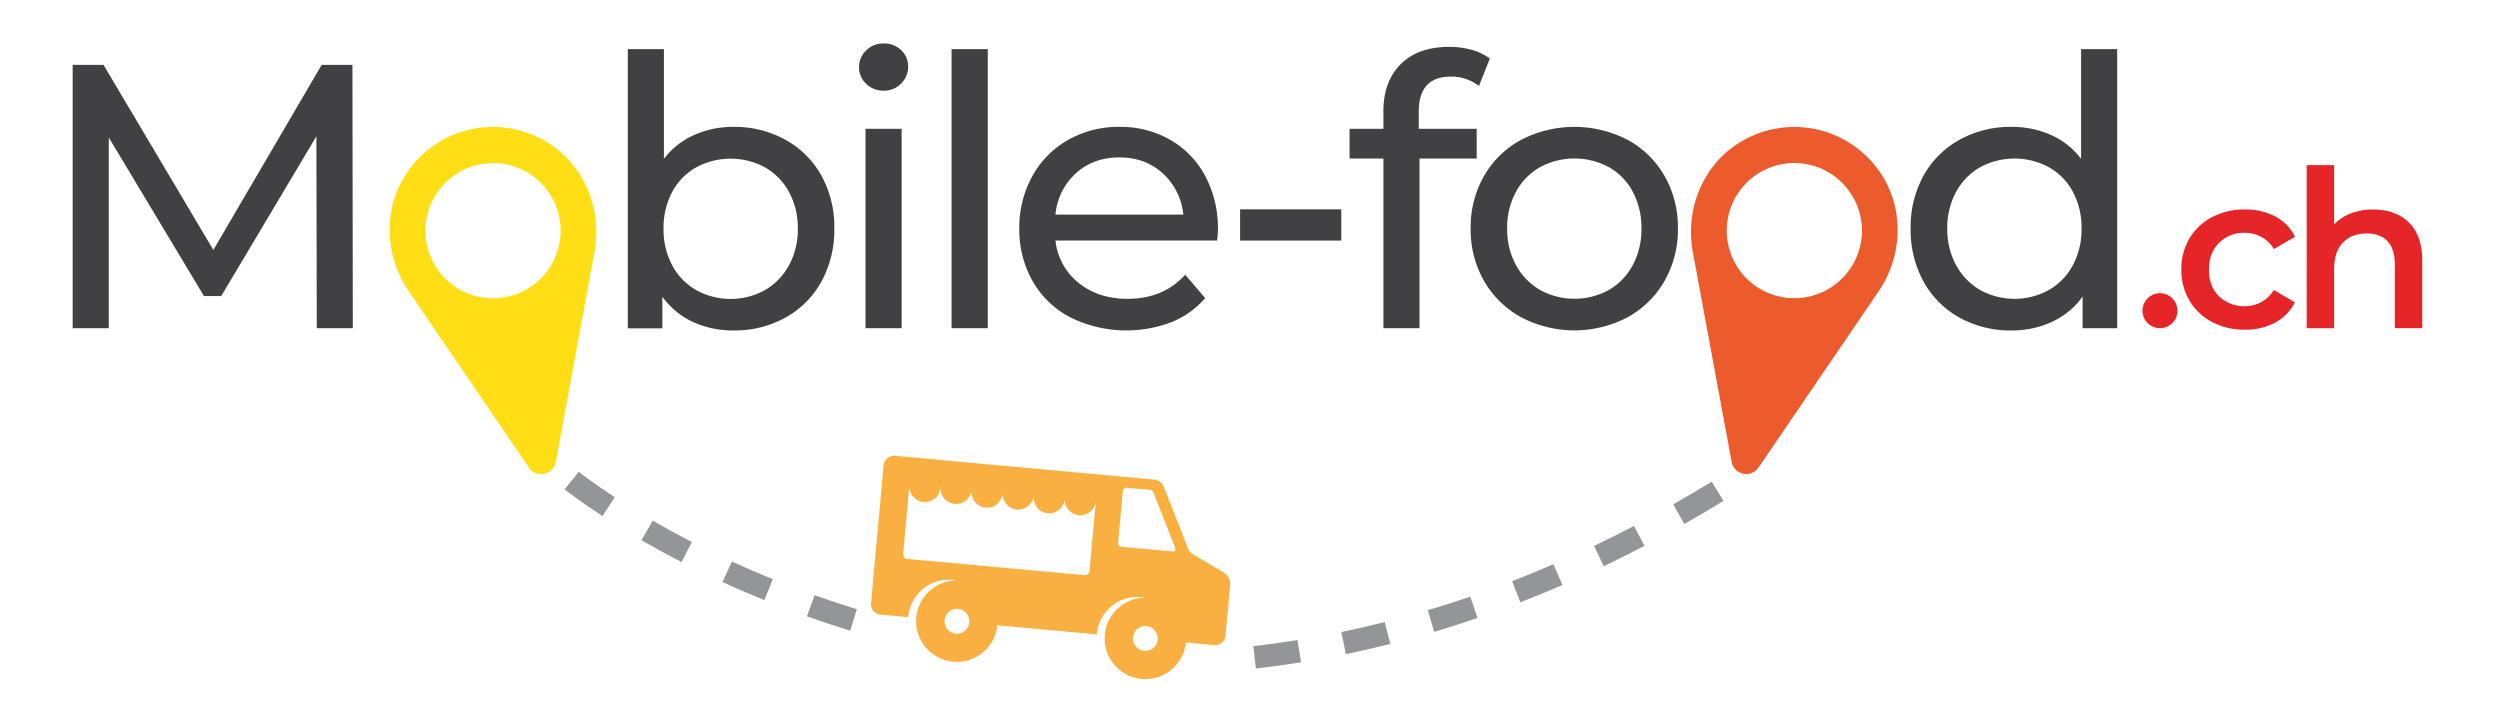 <svg id="design" xmlns="http://www.w3.org/2000/svg" viewBox="0 0 1064.02 309.01"><defs><style>.cls-1{fill:#414042;}.cls-2{fill:#939598;}.cls-3{fill:#e52528;}.cls-4{fill:#ffde16;}.cls-5{fill:#eb5b2b;}.cls-6{fill:#f9b041;}</style></defs><path class="cls-1" d="M134.82,139.68,134.66,58l-40.5,68H86.8L46.3,58.52v81.16H30.93V27.62H44.06L90.8,106.38l46.1-78.76H150l.16,112.06Z"/><path class="cls-1" d="M334.27,59.48a39.13,39.13,0,0,1,15.29,15.2,45.11,45.11,0,0,1,5.53,22.58,45.56,45.56,0,0,1-5.53,22.65,38.94,38.94,0,0,1-15.29,15.28,44.56,44.56,0,0,1-22.08,5.45A40.07,40.07,0,0,1,294.9,137a33.16,33.16,0,0,1-13-10.72v13.45H267.2V20.9h15.37V67.64a32.63,32.63,0,0,1,12.81-10.17A40.69,40.69,0,0,1,312.19,54,44.56,44.56,0,0,1,334.27,59.48Zm-8.72,64a27.15,27.15,0,0,0,10.25-10.57,31.78,31.78,0,0,0,3.76-15.6,31.8,31.8,0,0,0-3.76-15.61,26.6,26.6,0,0,0-10.25-10.49,30.82,30.82,0,0,0-29.21,0,25.89,25.89,0,0,0-10.25,10.49,32.32,32.32,0,0,0-3.68,15.61,32.3,32.3,0,0,0,3.68,15.6,26.41,26.41,0,0,0,10.25,10.57,30.24,30.24,0,0,0,29.21,0Z"/><path class="cls-1" d="M368.61,35.62a9.45,9.45,0,0,1-3-7,9.72,9.72,0,0,1,3-7.12,10.06,10.06,0,0,1,7.45-3,10.41,10.41,0,0,1,7.44,2.8,9.21,9.21,0,0,1,3,7,9.9,9.9,0,0,1-3,7.28,10.09,10.09,0,0,1-7.44,3A10.24,10.24,0,0,1,368.61,35.62Zm-.24,19.21h15.37v84.85H368.37Z"/><path class="cls-1" d="M405,20.9H420.4V139.68H405Z"/><path class="cls-1" d="M518,102.38H449.21a26.66,26.66,0,0,0,9.84,18q8.4,6.8,20.89,6.8,15.21,0,24.49-10.25l8.49,9.93a37.08,37.08,0,0,1-14.33,10.24,53.93,53.93,0,0,1-43-2,39.4,39.4,0,0,1-16.09-15.44,44.29,44.29,0,0,1-5.68-22.41A45,45,0,0,1,439.36,75a39.55,39.55,0,0,1,15.21-15.44A43.35,43.35,0,0,1,476.42,54a42.47,42.47,0,0,1,21.69,5.53A38.83,38.83,0,0,1,513,75a47.15,47.15,0,0,1,5.36,22.74A45,45,0,0,1,518,102.38ZM457.93,73.72a27.11,27.11,0,0,0-8.72,17.61h54.42a27.29,27.29,0,0,0-8.72-17.53Q487.47,67,476.42,67T457.93,73.72Z"/><path class="cls-1" d="M527.8,89.09h43.06v13.29H527.8Z"/><path class="cls-1" d="M603.84,47.47v7.36h24.65V67.48H604.16v72.2H588.79V67.48h-14.4V54.83h14.4V47.31q0-12.64,7.37-20t20.65-7.36a34.59,34.59,0,0,1,9.6,1.28,23.23,23.23,0,0,1,7.68,3.68l-4.64,11.68a19.17,19.17,0,0,0-11.84-4Q603.84,32.58,603.84,47.47Z"/><path class="cls-1" d="M647.38,135a40.64,40.64,0,0,1-15.77-15.44,43.86,43.86,0,0,1-5.68-22.33,43.87,43.87,0,0,1,5.68-22.34,40.1,40.1,0,0,1,15.77-15.36,49.31,49.31,0,0,1,45.38,0,40.22,40.22,0,0,1,15.69,15.36,43.87,43.87,0,0,1,5.68,22.34,43.86,43.86,0,0,1-5.68,22.33A40.77,40.77,0,0,1,692.76,135a48.69,48.69,0,0,1-45.38,0Zm37.38-11.6a26.52,26.52,0,0,0,10.16-10.57,32.2,32.2,0,0,0,3.69-15.6,32.21,32.21,0,0,0-3.69-15.61,26,26,0,0,0-10.16-10.49,31,31,0,0,0-29.3,0,26.58,26.58,0,0,0-10.24,10.49,31.69,31.69,0,0,0-3.76,15.61,31.68,31.68,0,0,0,3.76,15.6,27.12,27.12,0,0,0,10.24,10.57,30.42,30.42,0,0,0,29.3,0Z"/><path class="cls-1" d="M901.1,20.9V139.68H886.37V126.23a33.13,33.13,0,0,1-13,10.72,40.1,40.1,0,0,1-17.29,3.69A44.57,44.57,0,0,1,834,135.19a38.94,38.94,0,0,1-15.29-15.28,45.56,45.56,0,0,1-5.52-22.65,45.1,45.1,0,0,1,5.52-22.58A39.13,39.13,0,0,1,834,59.48,44.57,44.57,0,0,1,856.12,54a40.73,40.73,0,0,1,16.81,3.44,32.67,32.67,0,0,1,12.8,10.17V20.9ZM872,123.43a26.38,26.38,0,0,0,10.24-10.57,32.19,32.19,0,0,0,3.68-15.6,32.2,32.2,0,0,0-3.68-15.61A25.87,25.87,0,0,0,872,71.16a30.84,30.84,0,0,0-29.22,0,26.58,26.58,0,0,0-10.24,10.49,31.69,31.69,0,0,0-3.76,15.61,31.68,31.68,0,0,0,3.76,15.6,27.12,27.12,0,0,0,10.24,10.57,30.26,30.26,0,0,0,29.22,0Z"/><path class="cls-2" d="M534.52,284.53,533.43,275c6.25-.71,12.57-1.58,18.79-2.58l1.52,9.47C547.38,282.91,540.91,283.8,534.52,284.53Zm38.3-6.14L570.88,269c6.14-1.27,12.36-2.7,18.49-4.24l2.35,9.3C585.45,275.64,579.1,277.1,572.82,278.39Zm37.59-9.47-2.74-9.2c6-1.79,12.09-3.73,18.08-5.79l3.11,9.07C622.75,265.1,616.54,267.09,610.41,268.92Zm-248.55-.49c-6.14-1.89-12.34-3.94-18.42-6.11l3.23-9c5.94,2.12,12,4.12,18,6Zm285.2-12.08-3.48-9c5.86-2.27,11.77-4.7,17.57-7.22L665,249C659.05,251.55,653,254,647.06,256.35Zm-321.75-.94c-6-2.44-12-5-17.8-7.72l4-8.71c5.7,2.62,11.56,5.16,17.41,7.54ZM682.58,241l-4.13-8.66c5.68-2.71,11.39-5.57,17-8.51l4.44,8.5C694.19,235.28,688.37,238.19,682.58,241Zm-392.52-1.78c-5.81-3-11.55-6.13-17.05-9.31l4.8-8.31c5.38,3.11,11,6.17,16.65,9.1ZM716.88,223l-4.74-8.35c5.5-3.11,11-6.36,16.39-9.65l5,8.18C728.07,216.57,722.47,219.87,716.88,223Zm-460.46-3.36c-10.35-6.75-15.88-11.19-16.11-11.38l6-7.46s5.42,4.35,15.32,10.81Z"/><path class="cls-3" d="M919.07,124.8a7.44,7.44,0,1,0,5.48,2.16A7.5,7.5,0,0,0,919.07,124.8Z"/><path class="cls-3" d="M955.36,99.08a14.73,14.73,0,0,1,7.06,1.73A14.34,14.34,0,0,1,967.8,106l9-5.23a19.46,19.46,0,0,0-8.37-8.61,27,27,0,0,0-13-3,29.26,29.26,0,0,0-14,3.27,24.22,24.22,0,0,0-9.58,9.08,25.18,25.18,0,0,0-3.46,13.18,25.47,25.47,0,0,0,3.46,13.24,24.12,24.12,0,0,0,9.63,9.12,29.28,29.28,0,0,0,13.93,3.27,26.41,26.41,0,0,0,12.87-3,20.23,20.23,0,0,0,8.46-8.65l-9-5.24a14.19,14.19,0,0,1-5.38,5.19,15.77,15.77,0,0,1-17.95-2.52q-4.26-4.26-4.26-11.37t4.3-11.36A14.8,14.8,0,0,1,955.36,99.08Z"/><path class="cls-3" d="M1025.23,94.69q-5.7-5.52-15.15-5.52a26.3,26.3,0,0,0-9.5,1.64,19,19,0,0,0-7.15,4.72V70.28H981.74v69.39h11.69V114.42q0-7.29,3.74-11.17t10.19-3.88q5.71,0,8.8,3.31t3.08,9.87v27.12h11.69V111.06Q1030.93,100.2,1025.23,94.69Z"/><path class="cls-4" d="M235,61.92a44.16,44.16,0,0,0-62.85,13.24C162.93,90.2,164,109.4,174,124l51.1,75a6.34,6.34,0,0,0,11.47-2.42L253,107.33C256.23,90,249.49,72,235,61.92Zm-19.25,64.43A28.77,28.77,0,1,1,238,92.27,28.79,28.79,0,0,1,215.75,126.35Z"/><path class="cls-5" d="M738.5,61.92c-14.5,10-21.24,28.07-18,45.41L737,196.6A6.34,6.34,0,0,0,748.44,199l51.1-75c9.92-14.58,11-33.78,1.81-48.82A44.16,44.16,0,0,0,738.5,61.92Zm53.33,42.2A28.77,28.77,0,1,1,769.61,70,28.77,28.77,0,0,1,791.83,104.12Z"/><path class="cls-6" d="M520.64,243.56l-13.11-7.77a4.09,4.09,0,0,1-1.72-2l-10.46-26.58a4.93,4.93,0,0,0-4.13-3.09l-15.65-1.43L380.9,194a4.45,4.45,0,0,0-4.83,4l-5.35,58.75a4.43,4.43,0,0,0,4,4.83l11.85,1.08a1.21,1.21,0,0,1,0-.19,17.31,17.31,0,0,1,18.82-15.68,15.44,15.44,0,0,1,1.68.24,17.33,17.33,0,1,0,17.41,19.09L466.82,270a1.34,1.34,0,0,1,0-.2,17.32,17.32,0,0,1,18.82-15.68c.58.05,1.15.14,1.71.24a17.33,17.33,0,1,0,17.38,19.09l12,1.09a4.45,4.45,0,0,0,4.83-4l2-21.46A5.79,5.79,0,0,0,520.64,243.56ZM406.8,269.68a5.29,5.29,0,1,1,5.75-4.79A5.28,5.28,0,0,1,406.8,269.68Zm-19.72-63.45a6.64,6.64,0,1,0,13.22,1.21,6.64,6.64,0,0,0,13.22,1.2,6.64,6.64,0,1,0,13.22,1.21,6.64,6.64,0,0,0,13.22,1.2,6.64,6.64,0,1,0,13.22,1.21,6.64,6.64,0,0,0,13.22,1.2L463.71,243a2,2,0,0,1-2.14,1.78l-75.4-6.87a2,2,0,0,1-1.78-2.14ZM475.9,231l2-22a1.56,1.56,0,0,1,1.71-1.42l9.46.86a2.34,2.34,0,0,1,2,1.48l9.17,23.47a1,1,0,0,1-1,1.34l-21.9-2A1.57,1.57,0,0,1,475.9,231ZM487,277a5.29,5.29,0,1,1,5.75-4.78A5.27,5.27,0,0,1,487,277Z"/></svg>